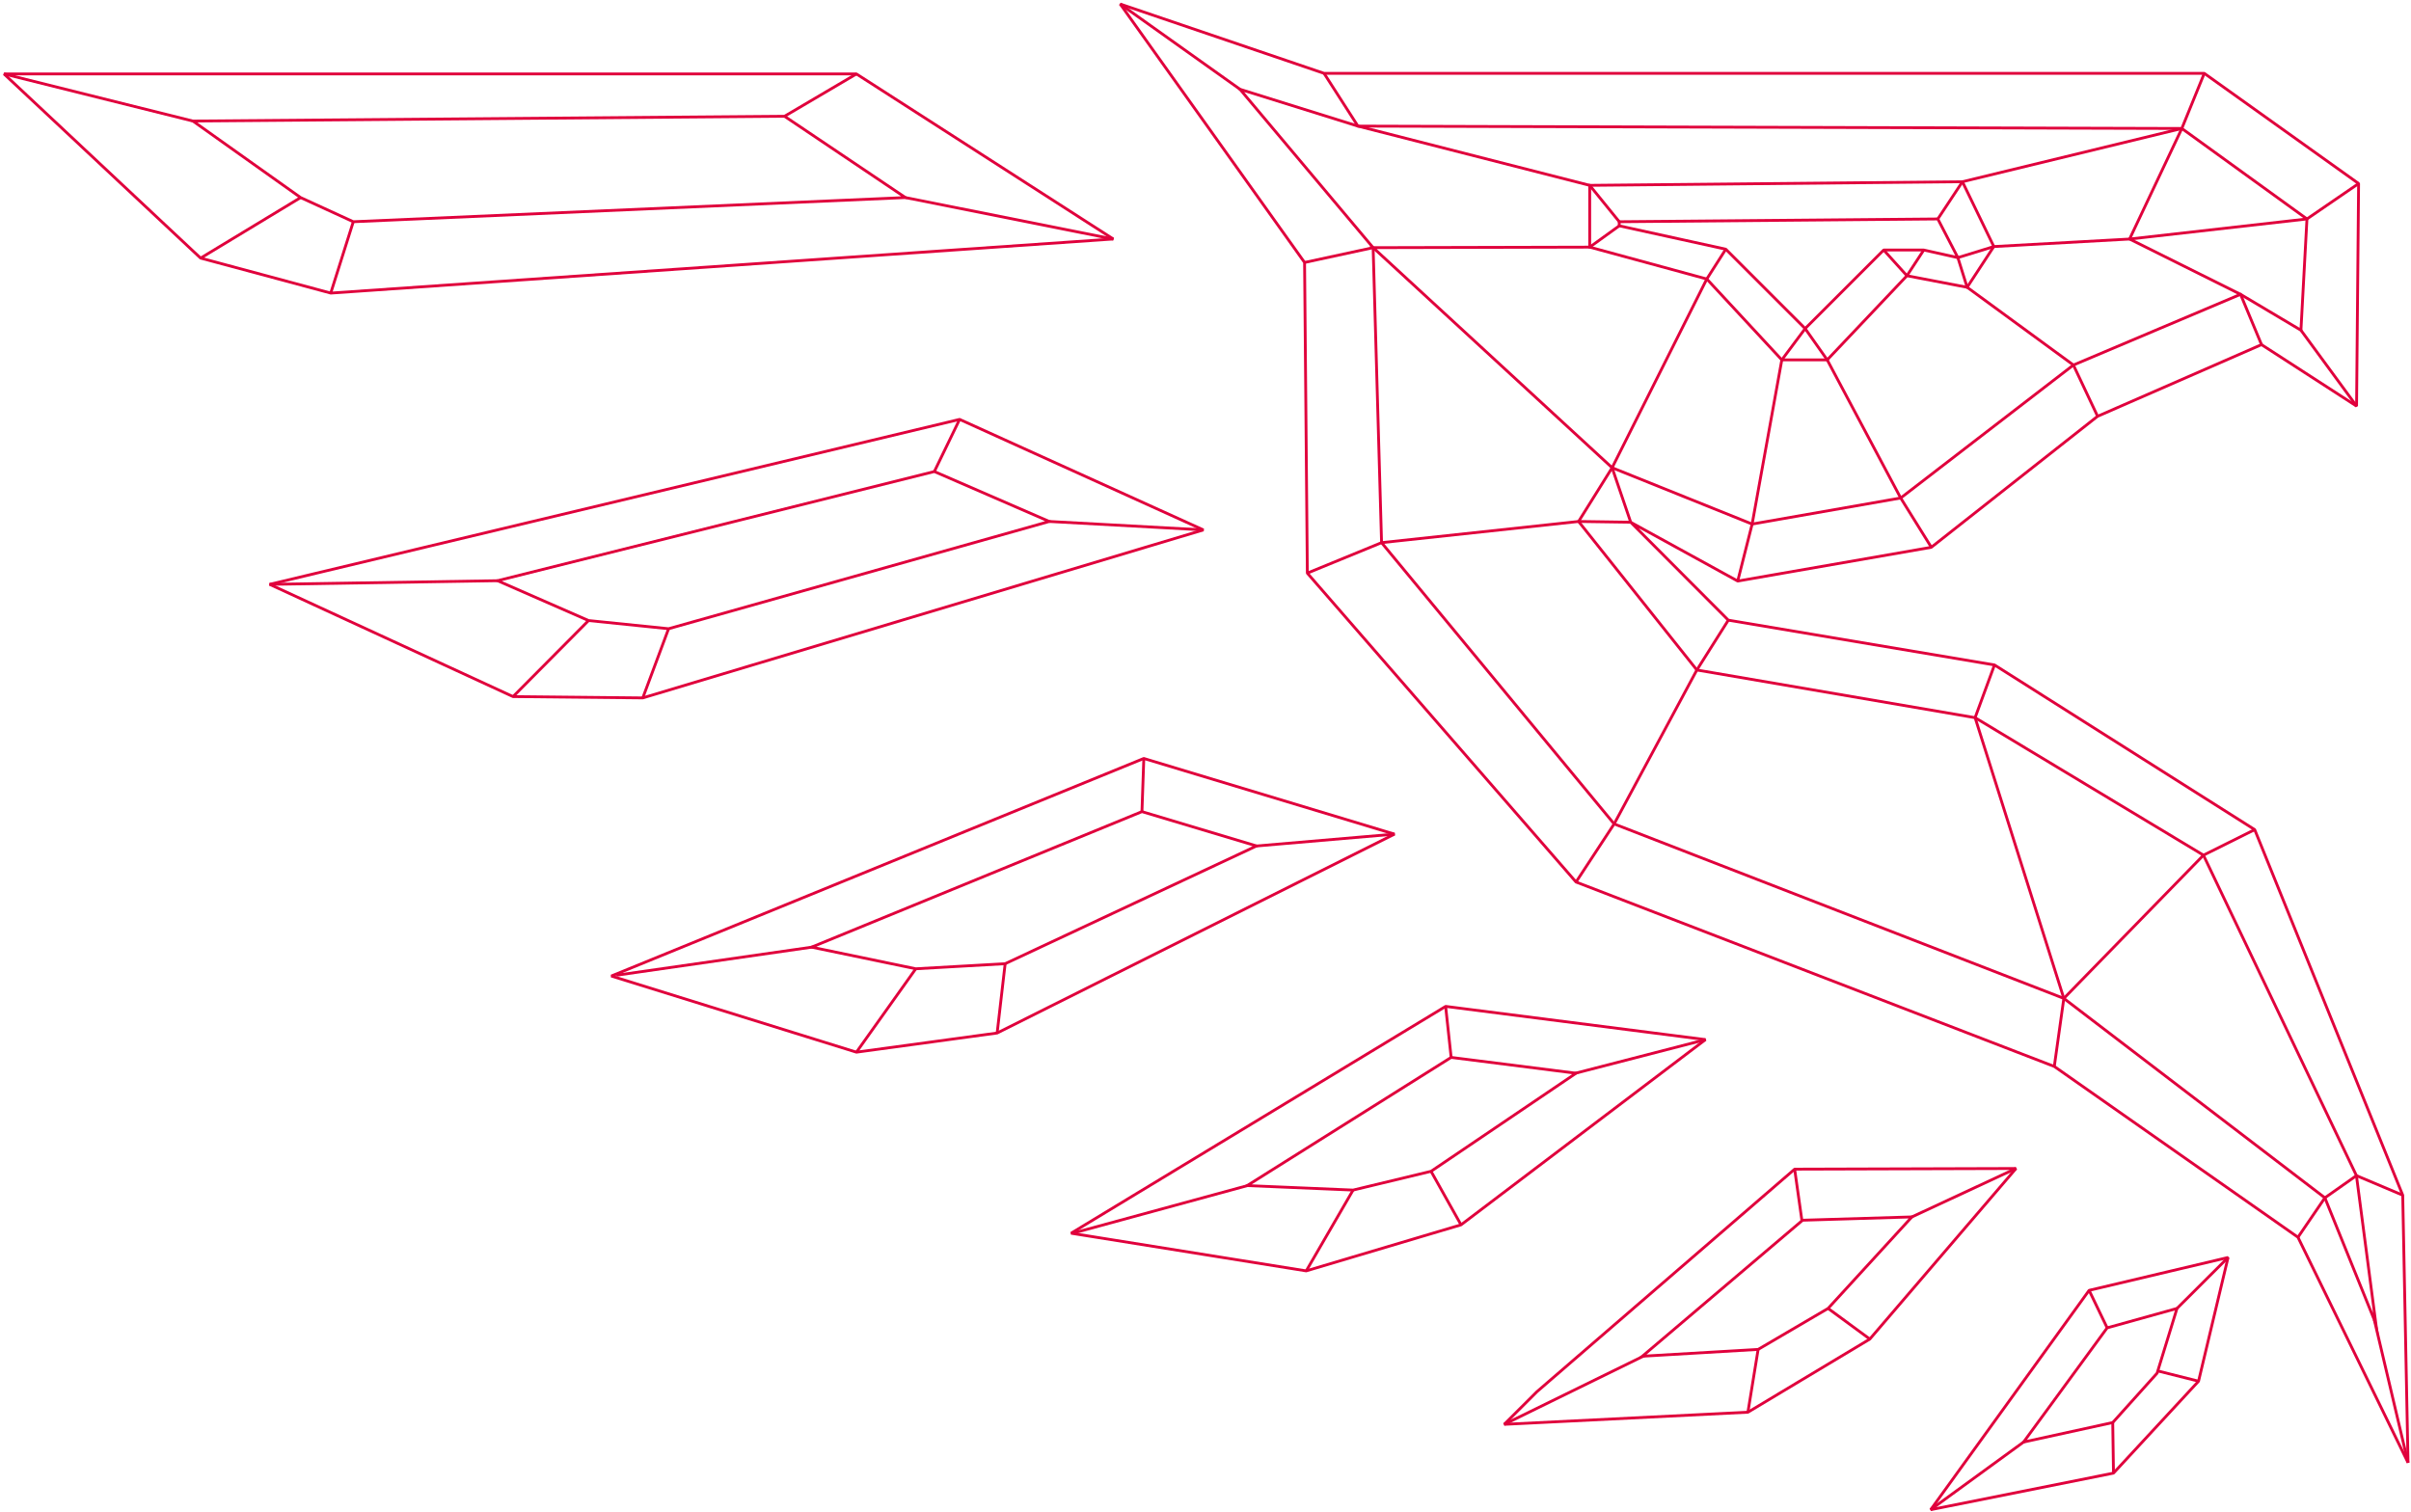 <?xml version="1.0" encoding="UTF-8"?> <svg xmlns="http://www.w3.org/2000/svg" width="598" height="375" viewBox="0 0 598 375" fill="none"> <path d="M595.947 296.473L559.234 205.802L494.691 164.946L428.676 153.838L404.466 129.551L431.009 144.137L479.016 135.765L520.253 103.27L560.923 85.491L584.501 100.741L585.003 45.529L546.72 18.19H328.401L277.844 1L323.572 65.107L324.259 142.174L390.906 218.795L509.527 264.545L569.96 306.905L597.266 362.826L595.947 296.473ZM480.64 54.315L485.611 63.908L477.152 62.022H467.21L447.731 81.501L428.044 61.815L401.621 56.016V55.002L480.64 54.315ZM1 18.343H212.418L276.122 59.286L82.035 72.704L49.748 64.017L1 18.343ZM66.884 144.954L238.013 104.033L298.479 131.448L159.43 173.121L127.241 172.794L66.884 144.954ZM151.625 242.112L283.698 188.142L345.875 206.913L247.322 256.25L212.418 261.002L151.625 242.112ZM265.668 305.913L358.563 249.644L423.008 257.885L362.379 303.831L323.976 315.255L265.668 305.913ZM373.094 353.32L381.204 345.221L445.126 290.02L500.032 289.857L463.766 332.173L433.538 350.312L373.094 353.32ZM552.628 311.93L545.303 342.627L524.21 365.42L478.874 374.489L518.16 320.084L552.628 311.93Z" stroke="#E0003C" stroke-width="0.7" stroke-miterlimit="10" stroke-linejoin="bevel"></path> <path d="M47.852 30.028L194.586 28.84L224.574 49.006L87.629 55.001L74.559 49.006L47.852 30.028Z" stroke="#E0003C" stroke-width="0.7" stroke-miterlimit="10"></path> <path d="M1 18.344L47.851 30.029" stroke="#E0003C" stroke-width="0.7" stroke-miterlimit="10"></path> <path d="M49.748 64.029L74.558 49.008" stroke="#E0003C" stroke-width="0.7" stroke-miterlimit="10"></path> <path d="M87.628 55.002L82.036 72.705" stroke="#E0003C" stroke-width="0.7" stroke-miterlimit="10"></path> <path d="M224.573 49.008L276.122 59.298" stroke="#E0003C" stroke-width="0.7" stroke-miterlimit="10"></path> <path d="M212.418 18.344L194.585 28.841" stroke="#E0003C" stroke-width="0.7" stroke-miterlimit="10"></path> <path d="M123.403 144.048L231.745 116.971L260.25 129.354L165.829 155.962L145.979 153.935L123.403 144.048Z" stroke="#E0003C" stroke-width="0.7" stroke-miterlimit="10"></path> <path d="M66.884 144.955L123.404 144.05" stroke="#E0003C" stroke-width="0.7" stroke-miterlimit="10"></path> <path d="M145.979 153.937L127.24 172.806" stroke="#E0003C" stroke-width="0.7" stroke-miterlimit="10"></path> <path d="M165.828 155.963L159.43 173.121" stroke="#E0003C" stroke-width="0.7" stroke-miterlimit="10"></path> <path d="M260.25 129.355L298.479 131.448" stroke="#E0003C" stroke-width="0.7" stroke-miterlimit="10"></path> <path d="M231.744 116.971L238.012 104.032" stroke="#E0003C" stroke-width="0.7" stroke-miterlimit="10"></path> <path d="M201.3 234.95L283.24 201.332L311.658 209.845L249.306 239.059L227.145 240.313L201.3 234.95Z" stroke="#E0003C" stroke-width="0.7" stroke-miterlimit="10"></path> <path d="M345.886 206.914L311.102 209.901" stroke="#E0003C" stroke-width="0.7" stroke-miterlimit="10"></path> <path d="M283.698 188.143L283.24 201.332" stroke="#E0003C" stroke-width="0.7" stroke-miterlimit="10"></path> <path d="M152.89 241.916L202.193 234.83" stroke="#E0003C" stroke-width="0.7" stroke-miterlimit="10"></path> <path d="M227.145 240.312L212.418 261.002" stroke="#E0003C" stroke-width="0.7" stroke-miterlimit="10"></path> <path d="M249.307 239.06L247.323 256.25" stroke="#E0003C" stroke-width="0.7" stroke-miterlimit="10"></path> <path d="M309.336 294.097L359.926 262.3L390.906 266.224L354.944 290.554L335.607 295.209L309.336 294.097Z" stroke="#E0003C" stroke-width="0.7" stroke-miterlimit="10"></path> <path d="M423.009 257.895L390.427 266.31" stroke="#E0003C" stroke-width="0.7" stroke-miterlimit="10"></path> <path d="M358.564 249.654L359.927 262.299" stroke="#E0003C" stroke-width="0.7" stroke-miterlimit="10"></path> <path d="M362.38 303.832L354.945 290.555" stroke="#E0003C" stroke-width="0.7" stroke-miterlimit="10"></path> <path d="M323.986 315.255L335.606 295.209" stroke="#E0003C" stroke-width="0.7" stroke-miterlimit="10"></path> <path d="M266.692 305.74L310.001 293.935" stroke="#E0003C" stroke-width="0.7" stroke-miterlimit="10"></path> <path d="M407.355 336.424L447.099 302.687L474.209 301.869L453.421 324.564L436.068 334.735L407.355 336.424Z" stroke="#E0003C" stroke-width="0.7" stroke-miterlimit="10"></path> <path d="M446.925 302.741L445.126 290.009" stroke="#E0003C" stroke-width="0.7" stroke-miterlimit="10"></path> <path d="M500.031 289.846L473.521 302.185" stroke="#E0003C" stroke-width="0.7" stroke-miterlimit="10"></path> <path d="M463.765 332.163L453.42 324.565" stroke="#E0003C" stroke-width="0.7" stroke-miterlimit="10"></path> <path d="M433.538 350.301L436.067 334.734" stroke="#E0003C" stroke-width="0.7" stroke-miterlimit="10"></path> <path d="M373.094 353.32L408.03 336.195" stroke="#E0003C" stroke-width="0.7" stroke-miterlimit="10"></path> <path d="M501.907 357.715L522.64 329.385L539.961 324.566L535.023 340.634L524.025 352.875L501.907 357.715Z" stroke="#E0003C" stroke-width="0.7" stroke-miterlimit="10"></path> <path d="M552.629 311.931L539.962 324.565" stroke="#E0003C" stroke-width="0.7" stroke-miterlimit="10"></path> <path d="M518.159 320.072L522.639 329.381" stroke="#E0003C" stroke-width="0.7" stroke-miterlimit="10"></path> <path d="M545.302 342.616L535.197 340.076" stroke="#E0003C" stroke-width="0.7" stroke-miterlimit="10"></path> <path d="M478.874 374.478L502.43 357.331" stroke="#E0003C" stroke-width="0.7" stroke-miterlimit="10"></path> <path d="M524.023 352.874L524.209 365.41" stroke="#E0003C" stroke-width="0.7" stroke-miterlimit="10"></path> <path d="M307.559 22.148L336.805 31.282L541.16 31.871L572.194 54.315L570.7 81.916L555.723 73.01L514.268 90.549L471.428 123.534L434.584 129.999L399.854 116.024L391.537 129.355L420.871 166.2L489.883 178.027L546.523 212.135L584.468 291.623L589.286 328.369L576.641 297.127L511.891 247.66L400.356 204.385L342.67 134.61L340.577 61.433L307.559 22.148Z" stroke="#E0003C" stroke-width="0.7" stroke-miterlimit="10"></path> <path d="M394.296 45.976V61.302L423.335 69.205L441.943 89.273H453.203L472.977 68.398L487.911 71.265L494.527 61.16L486.744 45.082L394.296 45.976Z" stroke="#E0003C" stroke-width="0.7" stroke-miterlimit="10"></path> <path d="M277.845 1L307.56 22.147" stroke="#E0003C" stroke-width="0.7" stroke-miterlimit="10"></path> <path d="M328.401 18.189L336.806 31.281L394.296 45.975L401.621 55.001" stroke="#E0003C" stroke-width="0.7" stroke-miterlimit="10"></path> <path d="M401.622 56.016L394.297 61.303L340.578 61.433L399.856 116.024L423.336 69.205L428.045 61.826" stroke="#E0003C" stroke-width="0.7" stroke-miterlimit="10"></path> <path d="M324.259 142.163L342.67 134.609L391.538 129.355L404.466 129.54L399.855 116.023" stroke="#E0003C" stroke-width="0.7" stroke-miterlimit="10" stroke-linejoin="bevel"></path> <path d="M323.572 65.107L340.577 61.434" stroke="#E0003C" stroke-width="0.7" stroke-miterlimit="10" stroke-linejoin="bevel"></path> <path d="M428.676 153.837L420.871 166.198L400.356 204.383L390.905 218.794" stroke="#E0003C" stroke-width="0.7" stroke-miterlimit="10" stroke-linejoin="bevel"></path> <path d="M494.691 164.945L489.884 178.026L511.892 247.66L509.527 264.545" stroke="#E0003C" stroke-width="0.7" stroke-miterlimit="10" stroke-linejoin="bevel"></path> <path d="M546.729 18.189L541.159 31.87L486.743 45.081L480.639 54.314" stroke="#E0003C" stroke-width="0.7" stroke-miterlimit="10" stroke-linejoin="bevel"></path> <path d="M560.924 85.491L555.724 73.01L528.2 59.297L541.161 31.871" stroke="#E0003C" stroke-width="0.7" stroke-miterlimit="10" stroke-linejoin="bevel"></path> <path d="M570.701 81.916L584.512 100.741" stroke="#E0003C" stroke-width="0.7" stroke-miterlimit="10" stroke-linejoin="bevel"></path> <path d="M431.01 144.125L434.585 129.998L441.943 89.273L447.731 81.512L453.204 89.273L471.429 123.534L479.027 135.753" stroke="#E0003C" stroke-width="0.7" stroke-miterlimit="10" stroke-linejoin="bevel"></path> <path d="M467.211 62.023L472.977 68.4L477.152 62.023" stroke="#E0003C" stroke-width="0.7" stroke-miterlimit="10" stroke-linejoin="bevel"></path> <path d="M520.264 103.258L514.268 90.548L487.91 71.265L485.61 63.907L494.527 61.16L528.199 59.296L572.194 54.314L585.013 45.528" stroke="#E0003C" stroke-width="0.7" stroke-miterlimit="10" stroke-linejoin="bevel"></path> <path d="M569.971 306.906L576.642 297.128L584.469 291.623L595.947 296.474" stroke="#E0003C" stroke-width="0.7" stroke-miterlimit="10"></path> <path d="M588.896 327.389L597.267 362.827" stroke="#E0003C" stroke-width="0.7" stroke-miterlimit="10"></path> <path d="M559.234 205.802L546.524 212.135L511.893 247.66" stroke="#E0003C" stroke-width="0.7" stroke-miterlimit="10"></path> </svg> 